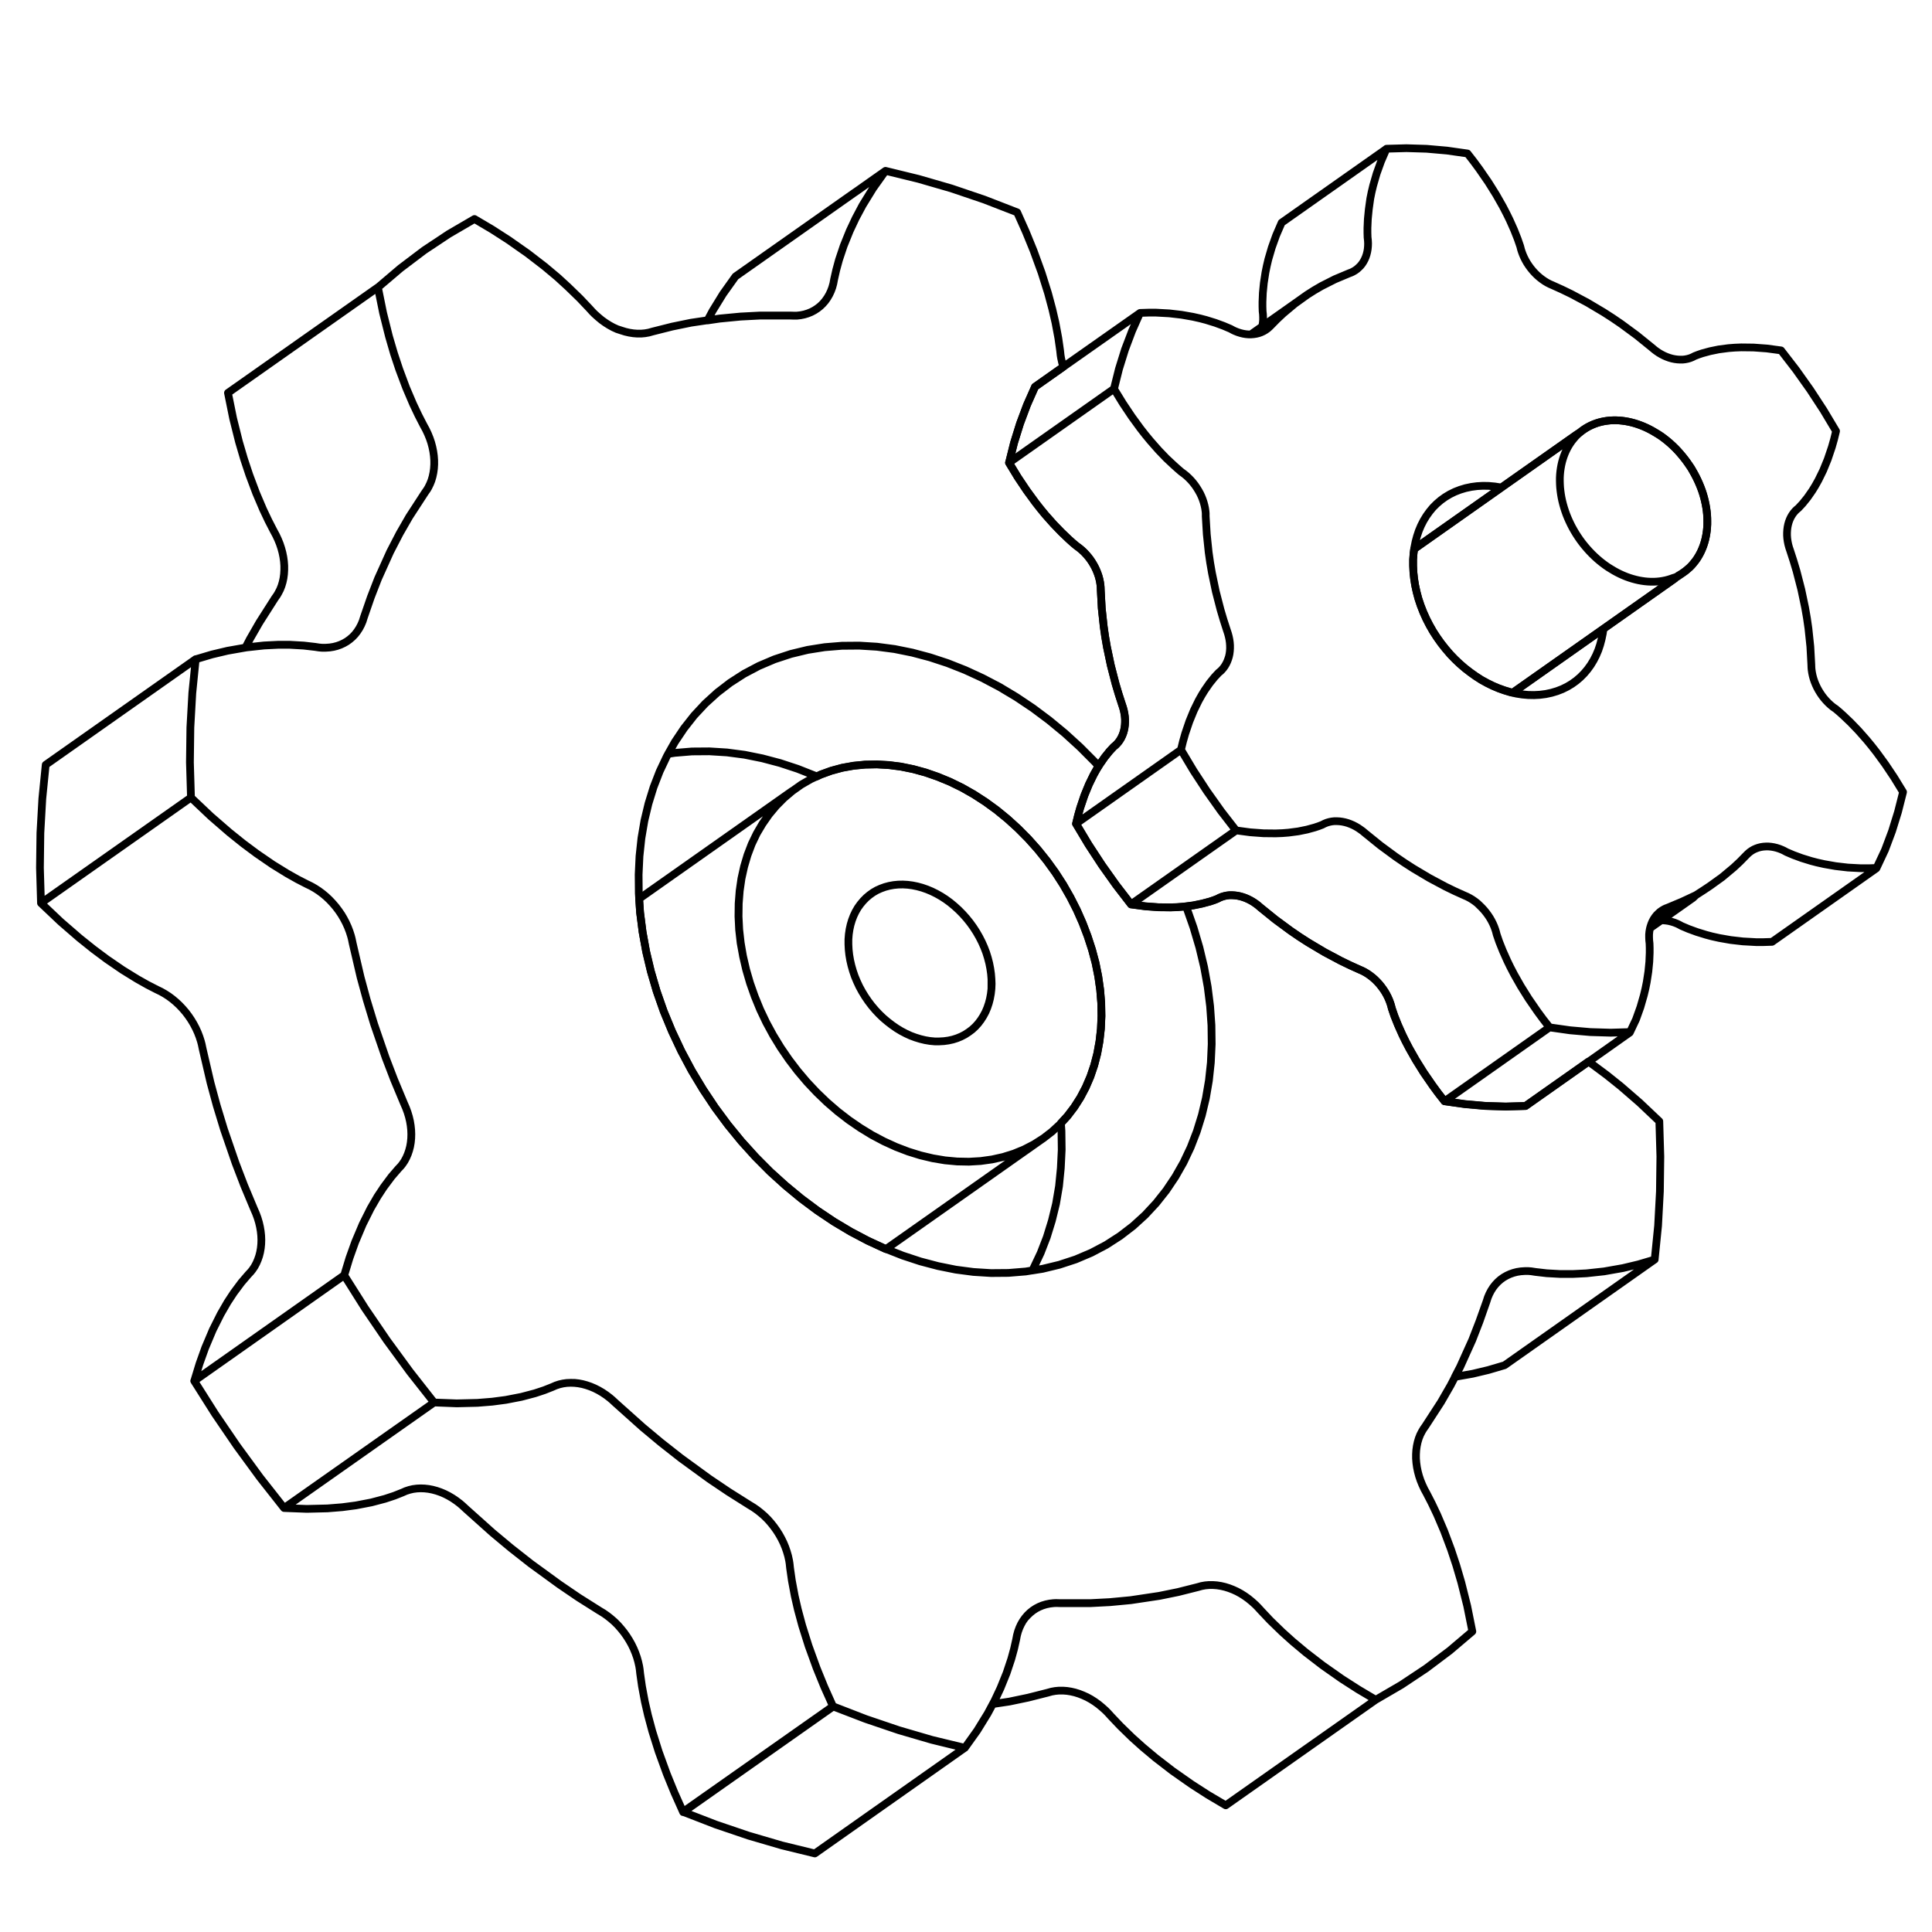 <svg width="1000" height="1000" viewBox="0 0 1000 1000" fill="none" xmlns="http://www.w3.org/2000/svg">
<path d="M769.444 673.583L765.713 684.037L762.009 693.583L755.741 707.472L753.046 712.676L762.305 711.046L770.37 709.12L778.796 706.639L853.555 653.981L856.416 651.963L848.065 654.435M769.444 673.583L770.083 671.583L770.87 669.731L771.796 667.972L772.842 666.342L774.028 664.843L775.324 663.472L776.731 662.241L778.241 661.167L779.852 660.241L781.555 659.454L783.342 658.824L785.194 658.352L787.129 658.046L789.129 657.907H791.185L792.583 658.018L794.731 658.352L800.592 659.028L807.731 659.426H813.898L821.148 659.065L830.259 658.074L840 656.361L848.065 654.435M769.444 673.583L765.75 684.102L762.046 693.648L755.778 707.537L753.083 712.741L750.833 717.074L745.87 725.694L737.815 738.111L736.685 739.731L736.009 740.87L735.083 742.657L734.352 744.509L733.768 746.472L733.333 748.518L733.046 750.62L732.916 752.778V754.907L733.092 757.148L733.407 759.417L733.87 761.685L734.481 763.972L735.25 766.259L736.176 768.528L737.231 770.787L738.444 773.009L741.111 778.194L743.889 784.055L747.481 792.481L751.046 801.981L753.768 810.185L756.37 819.074L759.426 831.25L762.083 844.444L750.37 854.38L738.12 863.592L725.352 872.083L712.083 879.815L702.926 874.389L694.444 868.935M848.065 654.435L856.463 651.954L858.222 634.435L859.167 616.667L859.398 598.63L858.861 580.37L848.676 570.731L838.954 562.305L831.685 556.481L824.787 551.342L822.157 549.491L789.611 572.417L779.305 572.704L768.87 572.389L758.315 571.463L747.676 569.954L744.444 565.889L741.472 561.842L736.842 555.12L732.842 548.713L729.398 542.648L727.398 538.815L725.833 535.62L723.537 530.472L721.685 525.842L720.37 521.954L719.954 520.361L719.629 519.315L719.055 517.759L718.398 516.241L717.648 514.759L716.824 513.324L715.898 511.935L714.916 510.592L713.889 509.315L712.778 508.102L711.611 506.944L710.379 505.87L709.102 504.88L707.778 503.954L706.407 503.13L705.009 502.407L703.565 501.778L698.75 499.602L693.954 497.278L685.518 492.787L677.185 487.833L672.555 484.852L667.991 481.731L660.028 475.861L652.268 469.583L651.065 468.518L650.185 467.852L648.852 466.926L647.491 466.111L646.102 465.398L644.713 464.787L643.305 464.287L641.907 463.889L640.509 463.592L639.111 463.417L637.741 463.333H636.379L635.055 463.481L633.759 463.75L632.509 464.12L631.296 464.602L630.129 465.204L628.278 465.926L626.213 466.611L622.222 467.741L617.704 468.667L613.879 469.167L614.129 469.759L617.759 480.092L620.796 490.389L623.231 500.574L625.083 510.759L626.342 520.796L627.037 530.704L627.157 540.435L626.731 550M694.444 868.935L702.944 874.389L712.065 879.815L634.444 934.444L625.287 929.028L616.805 923.574L606.963 916.667L598.176 909.898L591.472 904.278L585.972 899.342L579.87 893.407L575.083 888.361L573.398 886.509L572.222 885.324L570.37 883.667L568.518 882.139L566.583 880.75L564.611 879.5L562.592 878.398L560.546 877.472L558.491 876.667L556.407 876.018L554.333 875.537L552.268 875.213L550.213 875.055H548.185L546.185 875.241L544.231 875.592L542.324 876.129L532.139 878.704L522.435 880.731L513.889 882.009L514.815 880.278L517.861 873.796L521.018 865.991L523.444 858.713L524.889 853.444L525.972 848.611L526.379 846.481L526.935 844.463L527.639 842.546L528.481 840.741L529.444 839.018L530.555 837.463L531.879 836.055L533.222 834.759L534.685 833.593L536.241 832.574L537.898 831.713L539.648 830.991L541.5 830.435L543.417 830.037L545.407 829.805L546.768 829.75L548.861 829.815H564.342L574.528 829.287L585.305 828.268L600.12 826.046L609.833 824.065L620.018 821.5L621.926 820.963L623.879 820.611L625.879 820.435H627.907L629.963 820.592L632.037 820.917L634.111 821.398L636.185 822.046L638.25 822.842L640.287 823.768L642.305 824.87L644.278 826.12L646.213 827.509L648.065 829.028L649.916 830.694L651.083 831.88L652.778 833.731L657.528 838.787L663.629 844.704L669.12 849.648L675.833 855.268L684.62 862.037L694.444 868.935ZM694.444 868.935L684.565 861.991L675.778 855.222L669.065 849.602L663.574 844.657L657.472 838.741L652.685 833.685L650.991 831.833L649.824 830.648L647.972 828.981L646.12 827.463L644.185 826.074L642.213 824.824L640.194 823.722L638.157 822.796L636.092 822L634.018 821.352L631.944 820.87L629.87 820.546L627.815 820.389H625.787L623.787 820.565L621.833 820.917L619.926 821.454L609.741 824.018L600.028 826L585.213 828.222L574.435 829.241L564.25 829.768H548.768L546.676 829.704L545.315 829.759L543.324 829.991L541.407 830.389L539.555 830.944L537.805 831.667L536.148 832.528L534.592 833.546L533.129 834.713L531.787 836.009L530.565 837.444L529.454 839L528.472 840.685L527.629 842.491L526.926 844.407L526.37 846.426L525.963 848.555L524.879 853.389L523.435 858.657L521.009 865.935L517.852 873.741L514.805 880.222L513.879 881.954L511.222 886.917L505.815 895.704L499.389 904.713L482.305 900.537L465.213 895.546L448.148 889.759M448.148 889.759L465.222 895.546L482.315 900.537L499.389 904.667L421.768 959.352L404.685 955.176L387.592 950.176L370.528 944.389L353.518 937.805L431.148 883.176L448.148 889.759ZM448.148 889.759L431.185 883.25L426.629 873.065L422.704 863.426L418.528 851.944L415.204 841.389L412.963 833.055L411.361 826.083L409.87 818.111L408.944 811.63L408.694 809.287L408.444 807.731L407.935 805.417L407.268 803.111L406.481 800.842L405.555 798.611L404.509 796.481L403.324 794.342L402.018 792.278L400.592 790.278L399.074 788.361L397.444 786.509L395.713 784.787L393.861 783.167L391.963 781.657L389.981 780.278L387.926 779.028L377.083 772.185L367.092 765.454L352.361 754.722L342.055 746.62L332.611 738.741L318.778 726.37L316.926 724.657L315.676 723.592L313.75 722.12L311.778 720.796L309.768 719.62L307.731 718.592L305.667 717.722L303.592 717.009L301.528 716.444L299.454 716.046L297.407 715.815L295.37 715.741M295.37 715.741L297.407 715.759L299.454 715.991L301.528 716.389L303.592 716.954L305.667 717.667L307.731 718.537L309.768 719.565L311.778 720.741L313.75 722.065L315.676 723.537L316.926 724.602L318.778 726.315L332.611 738.685L342.055 746.565L352.361 754.667L367.092 765.398L377.083 772.13L387.926 778.972L389.981 780.222L391.963 781.602L393.861 783.111L395.713 784.731L397.444 786.454L399.074 788.305L400.555 790.176L401.981 792.176L403.287 794.241L404.472 796.38L405.546 798.565L406.472 800.796L407.259 803.065L407.926 805.37L408.435 807.685L408.685 809.241L408.935 811.583L409.861 818.065L411.352 826.037L412.954 833.009L415.194 841.343L418.518 851.898L422.676 863.38L426.602 873.018L431.222 883.333L353.592 937.963L349.046 927.778L345.12 918.148L340.944 906.667L337.62 896.102L335.379 887.768L333.778 880.787L332.287 872.815L331.361 866.333L331.102 864L330.852 862.444L330.333 860.13L329.685 857.824L328.879 855.555L327.954 853.324L326.889 851.129L325.694 849L324.389 846.935L322.972 844.935L321.435 843.028L319.815 841.176L318.083 839.444L316.231 837.833L314.324 836.324L312.342 834.944L310.287 833.704L299.435 826.852L289.472 820.065L274.741 809.343L264.435 801.241L254.981 793.361L241.157 780.991L239.305 779.278L238.055 778.213L236.129 776.75L234.157 775.417L232.148 774.241L230.111 773.213L228.046 772.342L225.981 771.63L223.898 771.065L221.833 770.667L219.778 770.435L217.75 770.361L215.75 770.454L213.796 770.713L211.889 771.157L210.037 771.759L208.25 772.546L204.065 774.204L199.25 775.796L192.231 777.648L184.204 779.194L177.176 780.12L169.509 780.741L158.805 781L147.046 780.555M295.37 715.741L293.37 715.833L291.417 716.102L289.509 716.537L287.657 717.148L285.879 717.926L281.685 719.583L276.87 721.176L269.852 723.028L261.824 724.583L254.796 725.509L247.12 726.129L236.426 726.389L224.676 725.926M295.37 715.741L293.37 715.815L291.417 716.083L289.509 716.518L287.657 717.13L285.879 717.907L281.685 719.565L276.87 721.157L269.852 723.009L261.824 724.565L254.796 725.491L247.12 726.111L236.426 726.37L224.676 725.926M224.676 725.926L147.046 780.555M224.676 725.926L212.213 710.055L200.287 693.768L188.926 677.102L178.148 660.055L100.518 714.741L111.296 731.778L122.667 748.444L134.583 764.722L147.046 780.555M224.676 725.926L212.176 710.055L200.25 693.768L188.889 677.102L178.157 660.055L180.87 651.12L183.796 642.944L187.731 633.62L191.824 625.444L195.37 619.333L198.639 614.426L202.629 609.074L206.148 604.981L207.481 603.565L208.287 602.546L209.379 600.935L210.305 599.204L211.111 597.352L211.759 595.444L212.278 593.454L212.639 591.389L212.852 589.259L212.917 587.083L212.833 584.861L212.592 582.602L212.213 580.324L211.667 578.018L210.972 575.713L210.12 573.407L209.12 571.111L204.009 558.861L199.592 547.352L193.611 529.963L189.815 517.491M189.815 517.491L193.583 529.954L199.565 547.342L203.981 558.852L209.092 571.102L210.092 573.398L210.944 575.704L211.639 578.009L212.185 580.315L212.565 582.592L212.805 584.852L212.889 587.102L212.824 589.278L212.611 591.407L212.25 593.472L211.731 595.463L211.083 597.37L210.278 599.222L209.352 600.954L208.259 602.565L207.454 603.583L206.12 605L202.602 609.092L198.611 614.444L195.389 619.38L191.842 625.491L187.75 633.667L183.815 642.991L180.889 651.167L178.176 660.102L100.546 714.787L103.268 705.842L106.194 697.667L110.129 688.342L114.222 680.176L117.759 674.046L120.991 669.129L124.981 663.778L128.5 659.685L129.824 658.259L130.639 657.241L131.731 655.63L132.657 653.907L133.454 652.055L134.12 650.148L134.629 648.148L135 646.065L135.213 643.935L135.278 641.759L135.194 639.537L134.954 637.278L134.565 635L134.028 632.694L133.333 630.389L132.481 628.083L131.481 625.787L126.342 613.5L121.926 601.981L115.944 584.602L112.148 572.13L108.981 560.454L104.898 542.935L104.407 540.574L104 539.018L103.259 536.713L102.389 534.444L101.379 532.222L100.241 530.055L98.981 527.944L97.611 525.917L96.139 523.963L94.555 522.111L92.879 520.342L91.12 518.685L89.268 517.13L87.352 515.704L85.352 514.407L83.296 513.241L81.185 512.222L76.333 509.731L70.981 506.713L63.481 502.083L55.278 496.472L48.38 491.324L41.12 485.509L31.398 477.092L21.213 467.444M189.815 517.491L186.648 505.815L182.565 488.296L182.074 485.935L181.667 484.38L180.926 482.074L180.055 479.805L179.046 477.583L177.907 475.417L176.657 473.305L175.259 471.296L173.778 469.342L172.194 467.491L170.528 465.722L168.759 464.055L166.907 462.509L164.981 461.083L162.991 459.787L160.926 458.62L158.815 457.602L153.963 455.111L148.602 452.092L141.102 447.463L132.898 441.833L126.009 436.704L118.741 430.88L109.028 422.454L98.842 412.815M189.815 517.491L186.639 505.852L182.555 488.333L182.065 485.972L181.657 484.417L180.917 482.111L180.046 479.842L179.037 477.62L177.898 475.454L176.648 473.342L175.278 471.315L173.796 469.361L172.213 467.509L170.546 465.741L168.778 464.074L166.926 462.528L165 461.102L163.009 459.805L160.944 458.639L158.833 457.62L153.981 455.13L148.62 452.111L141.12 447.481L132.917 441.852L126.028 436.722L118.759 430.898L109.046 422.472L98.861 412.833L98.315 394.592L98.546 376.555L99.546 358.759L101.296 341.241L109.694 338.75L117.768 336.833L127.028 335.204L127.509 335.12L136.611 334.129L143.861 333.768H150.028L157.167 334.176L163.037 334.852L165.167 335.176L166.574 335.296H168.629L170.629 335.157L172.565 334.852L174.417 334.38L176.194 333.75L177.898 332.963L179.509 332.037L181.018 330.944L182.435 329.722L183.731 328.361L184.898 326.852L185.991 325.167L186.917 323.407L187.704 321.555L188.333 319.555L191.954 309.083L195.657 299.537L201.917 285.648L206.861 276.102L211.824 267.472L219.879 255.074L221.018 253.444L221.694 252.305L222.574 250.509L223.315 248.657L223.889 246.694L224.324 244.648L224.611 242.555L224.75 240.398V238.194L224.583 235.954L224.268 233.694L223.805 231.417L223.194 229.12L222.426 226.842L221.5 224.565L220.435 222.315L219.222 220.092L216.555 214.907L213.778 209.046L210.185 200.62L206.648 191.12L203.926 182.926L201.324 174.074M98.842 412.815L21.213 467.444M98.842 412.815L98.296 394.574L98.528 376.537L99.528 358.694L101.278 341.176L100.472 341.75L98.963 342.815L23.657 395.852L21.907 413.37L20.907 431.167L20.676 449.204L21.213 467.444M201.324 174.074L203.889 182.926L206.611 191.12L210.176 200.62L213.768 209.046L216.546 214.907L219.213 220.092L220.426 222.315L221.491 224.565L222.417 226.842L223.185 229.12L223.796 231.417L224.259 233.694L224.574 235.954L224.741 238.194L224.759 240.398L224.62 242.555L224.333 244.648L223.898 246.694L223.324 248.657L222.583 250.509L221.704 252.305L221.028 253.444L219.889 255.074L211.833 267.472L206.87 276.102L201.926 285.648L195.667 299.537L191.963 309.083L188.342 319.555L187.713 321.555L186.926 323.407L186 325.167L184.944 326.796L183.778 328.305L182.481 329.667L181.065 330.889L179.555 331.981L177.944 332.907L176.241 333.694L174.463 334.324L172.611 334.796L170.676 335.102L168.676 335.241H166.62L165.213 335.12L163.083 334.796L157.213 334.12L150.074 333.713H143.907L136.657 334.074L127.555 335.065L127.074 335.148L129.305 330.842L134.259 322.222L142.241 309.694L143.379 308.074L144.046 306.926L144.972 305.139L145.704 303.287L146.296 301.315L146.731 299.287L147.009 297.176L147.139 295.018V292.824L146.972 290.583L146.657 288.324L146.194 286.046L145.574 283.759L144.815 281.472L143.889 279.194L142.833 276.944L141.629 274.722L138.963 269.537L136.185 263.676L132.592 255.25L129.028 245.75L126.305 237.555L123.704 228.704L120.657 216.528L117.991 203.342L195.611 148.713L198.278 161.898L201.324 174.074ZM201.324 174.074L198.278 161.954L195.611 148.768L207.315 138.824L219.555 129.565L232.333 121.083L245.592 113.352L254.75 118.768L263.231 124.231L273.074 131.129L281.861 137.898L288.574 143.518L294.018 148.509L300.12 154.435L304.907 159.481L306.592 161.333L307.768 162.518L309.62 164.176L311.472 165.713L313.407 167.092L315.389 168.342L317.398 169.444L319.444 170.37L321.546 171.055L323.62 171.704L325.694 172.185L327.759 172.509L329.815 172.676H331.898L333.898 172.491L335.852 172.139L337.759 171.602L347.944 169.037L357.657 167.046L366.194 165.778L372.5 164.852L383.287 163.824L393.472 163.296H408.944L411.046 163.361H412.407L414.398 163.129L416.305 162.741L418.157 162.176L419.917 161.463L421.565 160.592L423.12 159.574L424.583 158.417L425.926 157.111L427.139 155.685L428.241 154.12L429.222 152.435L430.065 150.639L430.778 148.722L431.333 146.694L431.731 144.565L432.824 139.731L434.259 134.454L436.676 127.25L439.833 119.444L442.879 112.963L446.444 106.231L451.852 97.435L458.333 88.426M458.333 88.426L451.889 97.472L446.481 106.268L442.898 112.963L439.852 119.444L436.694 127.25L434.268 134.518L432.833 139.796L431.741 144.629L431.342 146.759L430.787 148.787L430.074 150.704L429.231 152.5L428.25 154.185L427.148 155.75L425.917 157.176L424.574 158.481L423.111 159.639L421.555 160.657L419.907 161.528L418.148 162.241L416.296 162.805L414.389 163.194L412.398 163.426H411.037L408.935 163.361H393.463L383.278 163.889L372.491 164.935L366.185 165.861L368.842 160.907L374.25 152.111L380.676 143.092L441.667 100.139L444.194 98.398L446.972 96.426L450 94.287L452.518 92.509L458.333 88.426ZM458.333 88.426L475.389 92.592L492.407 97.518L509.472 103.305L526.481 109.898L531.028 120.083L534.963 129.713L539.139 141.185L542.463 151.75L544.694 160.083L546.305 167.055L547.796 175.037L548.722 181.518L548.972 183.852L549.231 185.407L549.741 187.722L550.352 189.879L535.713 200.194L531.583 209.518L527.954 219.204L524.842 229.204L522.268 239.509L526.852 247.055L531.481 253.917L536 260.102L538.592 263.407L541.139 266.5L545.37 271.296L549.407 275.444L553.166 279.046L555.222 280.898L557.166 282.528L558.509 283.509L559.787 284.555L561.009 285.685L562.157 286.889L563.241 288.148L564.259 289.463L565.185 290.833L566.046 292.25L566.824 293.694L567.518 295.185L568.12 296.694L568.648 298.231L569.065 299.778L569.389 301.333L569.611 302.898L569.704 303.935L569.759 305.491L570.268 314.815L571.25 324.278L572.009 329.592L572.935 334.926L574.935 344.426L577.389 353.926L578.972 359.259L580.685 364.602L581.213 366.185L581.639 367.759L581.963 369.324L582.185 370.87L582.296 372.398V373.889L582.213 375.352L582.028 376.768L581.741 378.148L581.361 379.472L580.879 380.741L580.305 381.944L579.639 383.083L578.879 384.148L578.018 385.13L577.407 385.741L576.398 386.574L574.222 388.926L571.741 392.009L569.204 395.657L568.629 396.583L566.648 394.379L559.028 386.731L551.139 379.537L543 372.824L534.666 366.592L526.111 360.861L517.389 355.648L508.518 350.963L499.537 346.833L490.472 343.25L481.342 340.25L472.185 337.824L463.018 335.972L453.87 334.768L444.768 334.204L435.741 334.278L426.815 335.009L418.009 336.407L409.361 338.5L400.898 341.278L392.768 344.731L385.111 348.778L377.917 353.407L371.213 358.565L364.991 364.222L359.259 370.37M626.731 550L625.731 559.259L624.176 568.342L622.083 577.148L619.444 585.685L616.278 593.861L612.574 601.694L608.361 609.102L603.639 616.148L598.407 622.75L592.685 628.907L586.463 634.574L579.75 639.722L572.565 644.352L564.898 648.398L556.787 651.852L548.315 654.63L539.676 656.722L534.259 657.583L530.879 658.13L521.954 658.861L512.926 658.935L503.824 658.361L494.676 657.157L485.5 655.305L476.342 652.889L467.213 649.88L458.574 646.472L458.148 646.305L449.167 642.157L440.305 637.481L431.583 632.268L423.028 626.537L414.694 620.315L406.555 613.592L398.639 606.481L391.028 598.824L383.713 590.731L376.741 582.204L370.111 573.259L363.889 563.889L358.055 554.148L352.667 544.037L347.815 533.731L343.518 523.398L339.879 513.074L336.879 502.778L334.444 492.537L332.592 482.352L331.324 472.315L330.833 465.185L330.639 462.407L330.555 452.713L331 443.176L332 433.842L333.546 424.768L335.648 415.963L338.278 407.463L341.444 399.278L345.148 391.454L345.852 390.204L346.009 389.926L349.361 384L354.083 376.963L359.259 370.37M626.731 550L625.731 559.315L624.176 568.398L622.083 577.204L619.444 585.713L616.278 593.889L612.574 601.722L608.361 609.129L603.639 616.176L598.407 622.778L592.685 628.935L586.463 634.602L579.75 639.75L572.565 644.38L564.898 648.426L556.768 651.88L548.296 654.657L539.657 656.75L534.241 657.611L534.944 656.37L538.648 648.537L541.815 640.361L544.444 631.852L546.602 623.046L548.148 613.963L549.074 604.63L549.537 595.111L549.416 585.38L549.139 581.342L552.528 577.639L556.046 573.009L559.204 568.055L561.981 562.778L564.37 557.222L566.352 551.389L567.926 545.315L569.074 539.018L569.805 532.537L570.102 525.907L569.981 519.157L569.426 512.305L568.444 505.398L567.046 498.454L565.194 491.509L562.963 484.602L560.352 477.75L557.342 471L553.972 464.37L550.268 457.889L546.204 451.592L541.815 445.528L537.129 439.694L532.166 434.139L526.944 428.87L521.5 423.917L515.842 419.287L510 415.037L504 411.157L497.889 407.685L491.667 404.63L485.37 402.074L479.037 399.879L472.694 398.139L466.37 396.852L460.083 396.037L453.87 395.685L447.759 395.805L441.778 396.389L435.963 397.435L430.315 398.954L424.889 400.917L422.768 401.907L421.926 401.518L412.852 397.935L403.722 394.935L394.565 392.509L385.389 390.657L376.25 389.454L367.148 388.889L358.12 388.954L349.194 389.694L345.805 390.231L345.963 389.954L349.315 384.028L354.037 376.991L359.259 370.37M626.731 550L627.176 540.454L627.055 530.694L626.361 520.787L625.102 510.75L623.25 500.565L620.815 490.379L617.778 480.083L614.148 469.75L613.898 469.157L612.639 469.315L609.416 469.565L606.009 469.704L599.713 469.63L592.852 469.13L585.444 468.139L577.722 458.12L570.37 447.778L563.444 437.185L556.963 426.352L558.009 422.083L559.157 418.055L561.296 411.704L563.62 406.028L566.074 401L567.759 397.991L568.685 396.528L566.666 394.324L559.046 386.676L551.157 379.481L543.018 372.768L534.685 366.537L526.129 360.805L517.398 355.555L508.528 350.926L499.546 346.796L490.481 343.213L481.352 340.213L472.222 337.768L463.055 335.917L453.907 334.713L444.805 334.148L435.778 334.222L426.852 334.954L418.046 336.352L409.398 338.444L400.935 341.222L392.805 344.676L385.148 348.722L377.954 353.352L371.25 358.509L365.028 364.167L359.259 370.37" stroke="black" stroke-width="4" stroke-linecap="round" stroke-linejoin="round"/>
<path d="M859.926 476.297L876.324 464.742L877.824 463.325L870.676 466.668L863.426 469.714L862.185 470.186L861.407 470.556L860.296 471.205L859.25 471.945L858.324 472.788L857.398 473.714L856.602 474.723L855.889 475.806L855.268 476.964L854.75 478.195L854.315 479.492L854.065 480.418L859.796 476.38M859.926 476.297L859.796 476.38M859.926 476.297L876.296 464.742L877.796 463.325L881.805 460.742L885.093 458.547L891.407 454.001L897.389 449.001L900.602 446.001L903.685 442.853L904.611 441.927L905.593 441.075L906.639 440.334L907.741 439.695L908.907 439.177L910.12 438.751L911.38 438.436L912.676 438.232L914.009 438.14H915.37L916.759 438.269L918.157 438.501L919.574 438.843L921 439.297L922.426 439.871L923.352 440.306L924.768 441.066L928.269 442.556L932.593 444.149L937.435 445.64L940.481 446.436L944.185 447.26L950.083 448.297L956.417 449.038L963.167 449.399H967.287L971.287 449.242L971.167 449.492L970.787 449.76L917.213 487.501L912.954 487.64H908.833L902.083 487.269L895.741 486.538L889.843 485.501L886.139 484.677L883.093 483.871L878.259 482.38L873.935 480.797L870.426 479.306L869.018 478.547L868.093 478.103L866.676 477.538L865.25 477.084L863.833 476.732L862.435 476.51L861.046 476.38H859.796M585.944 171.297L582.324 180.927L579.213 190.927L576.639 201.242L522.306 239.51L524.88 229.205L527.991 219.205L531.62 209.519L535.75 200.195L550.389 189.881L590.083 161.964M585.944 171.297L590.083 161.964M585.944 171.297L582.268 180.927L579.157 190.927L576.583 201.242M590.083 161.964L594.343 161.825H598.463L605.213 162.195L611.546 162.927L617.444 163.964L621.148 164.797L624.194 165.593L629.019 167.084L633.352 168.677L636.861 170.168L638.269 170.927L639.194 171.362L640.611 171.927L642.037 172.38L643.454 172.732L644.852 172.964L646.241 173.084H647.481H647.602L648.926 172.982L650.231 172.779L651.491 172.473L652.704 172.047L653.861 171.519L654.935 170.908L656.018 170.149L657 169.297L657.926 168.371L661.019 165.223L664.222 162.223L670.204 157.214L676.519 152.668L680.222 150.316L684.009 148.112L690.981 144.584L698.231 141.538L699.472 141.066L700.25 140.686L701.361 140.047L702.398 139.297L703.324 138.464L704.25 137.538L705.046 136.529L705.75 135.436L706.37 134.279L706.898 133.056L707.333 131.76L707.676 130.399L707.917 129.001L708.056 127.538L708.102 126.038L708.028 124.492L707.852 122.918L707.778 120.566V118.047L707.981 113.418L708.481 108.334L709.259 102.779M709.259 102.779L708.5 108.232L708 113.316L707.796 117.945V120.464L707.87 122.816L708.046 124.39L708.12 125.936L708.074 127.436L707.935 128.899L707.694 130.297L707.352 131.658L706.917 132.955L706.389 134.177L705.768 135.334L705.065 136.427L704.268 137.436L703.343 138.362L702.417 139.195L701.38 139.945L700.268 140.584L699.491 140.964L698.25 141.436L691 144.482L684.028 148.01L680.241 150.214L676.537 152.566L670.981 156.501L666.296 159.806L665.472 160.39L654 168.473L653.806 168.603L653.5 168.825L653.287 168.973L653.389 168.575L653.63 167.168L653.768 165.705V164.205L653.704 162.658L653.528 161.084L653.454 158.732V156.223L653.648 151.593L654.148 146.51L654.991 141.047L655.667 137.705L656.481 134.26L658.259 128.168L660.537 121.806L663.37 115.251L712.787 80.445L715.981 78.205L717.056 77.436L717.648 76.982M709.259 102.779L709.935 99.445L710.759 96.001L712.528 89.88L714.815 83.529L717.648 76.982M717.648 76.982L727.944 76.695L738.389 77.01L748.944 77.936L759.574 79.445L762.787 83.575L765.759 87.621L770.389 94.344L774.398 100.751L777.843 106.816L779.833 110.649L781.398 113.843L783.694 118.992L785.546 123.668L786.87 127.51L787.278 129.103L787.611 130.158L788.185 131.705L788.843 133.223L789.593 134.705L790.417 136.14L791.343 137.538L792.324 138.871L793.37 140.149L794.481 141.362L795.657 142.519L796.88 143.593L798.157 144.584L799.481 145.51L800.843 146.334L802.25 147.056L803.694 147.686L808.509 149.862L813.306 152.186L821.741 156.686L830.074 161.64L834.704 164.621L839.259 167.732L847.222 173.603L854.981 179.881L856.269 180.964L857.148 181.631L858.481 182.556L859.843 183.362L861.231 184.084L862.62 184.686L864.028 185.195L865.426 185.593L866.824 185.881L868.213 186.066L869.593 186.14H870.944L872.268 185.992L873.565 185.732L874.824 185.362L876.037 184.871L877.204 184.269L879.056 183.556L881.111 182.862L885.083 181.779L889.602 180.853L894.676 180.186L897.898 179.936L901.315 179.797L907.611 179.871L914.463 180.371L921.87 181.362L929.602 191.381L936.935 201.705L943.861 212.297L950.343 223.14L949.296 227.399L948.157 231.427L946.009 237.779L943.685 243.464L941.222 248.492L939.546 251.492L938.065 253.899L935.528 257.556L933.037 260.64L930.861 262.982L929.861 263.825L929.241 264.427L928.389 265.408L927.63 266.473L926.963 267.612L926.389 268.816L925.907 270.084L925.528 271.408L925.241 272.788L925.056 274.205L924.963 275.668V277.158L925.074 278.686L925.296 280.232L925.611 281.797L926.037 283.371L926.574 284.955L928.296 290.269L929.889 295.603L932.343 305.103L934.343 314.603L935.269 319.936L936.037 325.26L937.028 334.668L937.537 343.982L937.593 345.538L937.676 346.575L937.907 348.14L938.231 349.695L938.648 351.242L939.167 352.779L939.778 354.288L940.472 355.779L941.25 357.223L942.111 358.64L943.037 360.01L944.046 361.325L945.13 362.584L946.287 363.788L947.509 364.918L948.787 365.973L950.13 366.899L952.065 368.529L954.12 370.381L957.889 373.973L961.917 378.158L966.148 382.955L968.694 386.047L971.287 389.353L975.806 395.547L980.389 402.399L985.018 409.945L982.407 420.251L979.306 430.26L975.676 439.936L971.296 449.279L967.296 449.399H963.176L956.426 449.038L950.093 448.297L944.194 447.26L940.491 446.436L937.444 445.64L932.602 444.149L928.278 442.556L924.778 441.066L923.361 440.306L922.435 439.871L921.009 439.297L919.583 438.843L918.167 438.501L916.768 438.269L915.38 438.14H914.018L912.685 438.232L911.389 438.436L910.13 438.751L908.917 439.177L907.75 439.695L906.648 440.334L905.602 441.075L904.62 441.927L903.694 442.853L900.611 446.001L897.398 449.001L891.417 454.001L885.102 458.547L881.815 460.742L877.806 463.325L870.657 466.668L863.407 469.714L862.167 470.186L861.389 470.556L860.278 471.205L859.231 471.945L858.305 472.788L857.38 473.714L856.583 474.723L855.87 475.806L855.25 476.964L854.731 478.195L854.296 479.492L854.046 480.418L853.954 480.816L853.704 482.223L853.565 483.686V485.186L853.63 486.732L853.806 488.306L853.88 490.658V493.177L853.685 497.806L853.185 502.899L852.343 508.353L851.667 511.695L850.843 515.14L849.074 521.297L846.796 527.658L843.676 534.26L833.639 534.538L823.204 534.223L812.648 533.297L802.009 531.788L798.806 527.658L795.824 523.612L791.194 516.89L787.185 510.482L783.741 504.418L781.741 500.584L780.185 497.38L777.88 492.232L776.028 487.603L774.704 483.76L774.287 482.158L773.963 481.112L773.398 479.566L772.731 478.047L771.981 476.566L771.157 475.131L770.231 473.732L769.25 472.399L768.204 471.112L767.093 469.899L765.926 468.751L764.75 467.593M764.75 467.593L763.472 466.594L762.148 465.668L760.778 464.843L759.38 464.112L757.935 463.482L753.12 461.316L748.324 458.992L739.889 454.492L731.556 449.538L726.926 446.556L722.361 443.436L714.407 437.575L706.648 431.297L705.361 430.214L704.435 429.547L703.102 428.621L701.741 427.806L700.361 427.093L698.963 426.492L697.565 425.982L696.157 425.584L694.75 425.297L693.361 425.112L691.991 425.038H690.639L689.306 425.186L688.018 425.445L686.759 425.816L685.546 426.306L684.38 426.908L682.528 427.621L680.472 428.306L676.509 429.39L671.991 430.316L666.907 430.982L663.694 431.232L660.278 431.362L653.981 431.297L647.13 430.797L639.722 429.806M764.75 467.593L765.926 468.714L767.093 469.862L768.204 471.075L769.25 472.362L770.231 473.695L771.157 475.093L771.981 476.529L772.731 478.01L773.398 479.529L773.963 481.075L774.287 482.121L774.704 483.723L776.028 487.566L777.88 492.195L780.185 497.343L781.741 500.547L783.741 504.38L787.185 510.445L791.194 516.853L795.824 523.575L798.806 527.621L802.074 531.769L747.741 570.047L744.537 565.908L741.565 561.862L736.935 555.14L732.935 548.732L729.491 542.668L727.491 538.834L725.926 535.64L723.63 530.492L721.778 525.862L720.454 522.019L720.037 520.427L719.713 519.38L719.139 517.825L718.481 516.306L717.731 514.825L716.907 513.39L715.981 512.001L715 510.658L713.954 509.381L712.843 508.168L711.676 507.01L710.444 505.936L709.167 504.945L707.843 504.019L706.472 503.195L705.074 502.473L703.63 501.843L698.815 499.668L694.018 497.343L685.583 492.853L677.25 487.899L672.62 484.918L668.056 481.797L660.093 475.927L652.333 469.649L651.056 468.575L650.176 467.908L648.843 466.982L647.481 466.168L646.093 465.455L644.704 464.843L643.296 464.343L641.898 463.945L640.5 463.649L639.102 463.473L637.731 463.39H636.37L635.046 463.538L633.75 463.806L632.5 464.177L631.287 464.658L630.12 465.26L628.269 465.982L626.204 466.668L622.185 467.668L617.667 468.593L613.843 469.093L612.583 469.251L609.361 469.501L605.954 469.64L599.657 469.566L592.796 469.066L585.389 468.075L639.722 429.806M639.722 429.806L632 419.788L624.667 409.464L617.741 398.871L611.259 388.029L612.306 383.76L613.444 379.732L615.593 373.39L617.917 367.705L620.37 362.677L622.056 359.677L623.537 357.269L626.074 353.612L628.556 350.529L630.741 348.186L631.741 347.343L632.361 346.742L633.213 345.751L633.972 344.695L634.639 343.547L635.213 342.353L635.694 341.084L636.111 339.816M636.111 339.816L636.398 338.445L636.583 337.019L636.676 335.566M636.111 339.816L635.704 341.149L635.222 342.418L634.648 343.612L633.981 344.76L633.222 345.816L632.37 346.806L631.75 347.408L630.75 348.251L628.565 350.593L626.083 353.677L623.546 357.334L622.065 359.742L620.38 362.742L617.926 367.769L615.602 373.455L613.454 379.797L612.315 383.825L611.268 388.093L556.935 426.371L557.981 422.103L559.13 418.075L561.268 411.723L563.593 406.047L566.046 401.019L567.731 398.01L568.657 396.547L569.231 395.621L571.768 391.973L574.25 388.89L576.463 386.501L577.472 385.668L578.083 385.056L578.944 384.075L579.704 383.01L580.37 381.871L580.944 380.668L581.426 379.399L581.806 378.075L582.093 376.695L582.278 375.279L582.361 373.816V372.325L582.25 370.797L582.028 369.251L581.704 367.686L581.278 366.112L580.75 364.529L579.019 359.214L577.435 353.88L574.981 344.38L572.981 334.881L572.056 329.547L571.296 324.232L570.259 314.853L569.75 305.529L569.694 303.973L569.602 302.936L569.38 301.371L569.056 299.816L568.639 298.269L568.111 296.732L567.509 295.223L566.815 293.732L566.037 292.288L565.176 290.871L564.25 289.501L563.231 288.186L562.148 286.927L561 285.723L559.778 284.593L558.5 283.547L557.157 282.566L555.213 280.936L553.157 279.084L549.398 275.482L545.37 271.297L541.074 266.501L538.528 263.408L535.935 260.103L531.407 253.918L526.833 247.056L522.25 239.51L576.583 201.242M636.676 335.566V334.066L636.565 332.547L636.343 330.992L636.019 329.436L635.593 327.862L635.065 326.269L633.333 320.936M636.676 335.566L636.648 334.047L636.537 332.529L636.315 330.973L635.991 329.418L635.565 327.843L635.037 326.251L633.333 320.936M633.333 320.936L631.75 315.603L629.296 306.112L627.306 296.612L626.38 291.269L625.611 285.955L624.63 276.547L624.074 267.232V265.677L623.981 264.63L623.759 263.075L623.426 261.519L623 259.964L622.491 258.436L621.88 256.918L621.185 255.436L620.37 253.982L619.509 252.575L618.583 251.205L617.565 249.89L616.481 248.621L615.324 247.427L614.111 246.297L612.824 245.242L611.481 244.269L609.537 242.593L607.481 240.742L603.704 237.214L599.685 233.029L595.454 228.223L592.907 225.14L590.315 221.834L585.796 215.64L581.213 208.788L576.583 201.242M776.768 252.269L777.13 252.353L813.407 226.825L815.833 225.121L817.574 223.973L818.741 223.047L819.778 222.297L820.991 221.519L822.241 220.806L823.528 220.168L824.852 219.593L826.222 219.084L827.62 218.649L829.046 218.288L830.5 217.992L831.991 217.779L833.491 217.621L835.028 217.556H836.574L838.13 217.621L839.704 217.779L841.296 217.992L842.889 218.288L844.481 218.649L846.083 219.084L847.685 219.593L849.278 220.168L850.861 220.806L852.444 221.519L854.009 222.297L855.556 223.149L857.12 224.075L858.639 225.001L860.13 226.001L861.593 227.093L863.028 228.232L864.435 229.436L865.806 230.686L867.139 231.982L868.435 233.334L869.694 234.76L870.907 236.195L872.083 237.677L873.213 239.195L874.287 240.742L875.361 242.334L876.287 243.955L877.213 245.593L878.074 247.26L878.88 248.945L879.63 250.649L880.352 252.371L880.991 254.103L881.556 255.843L882.056 257.593L882.491 259.343L882.861 261.093L883.176 262.834L883.417 264.575L883.593 266.316L883.694 268.038V269.732L883.685 271.445L883.593 273.112L883.435 274.76L883.213 276.371L882.917 277.955L882.565 279.51L882.139 281.029L881.657 282.501L881.102 283.936L880.491 285.334L879.815 286.686L879.083 287.992L878.296 289.242L877.444 290.436L876.518 291.575L875.593 292.668L874.583 293.695L873.519 294.621L872.407 295.547L871.241 296.39L870.565 296.871L869.954 297.297L868.157 298.566L867.528 298.751L866.954 299.408L866.352 299.834L865.741 300.269L865.12 300.705L829.935 325.492M776.768 252.269L773.694 251.788L770.63 251.51L767.574 251.455L764.546 251.621L761.546 252.019L758.602 252.64L755.741 253.501L753.028 254.556L750.463 255.816L748.037 257.269L745.768 258.899L743.657 260.705L741.667 262.686L739.907 264.816L738.269 267.103L736.796 269.519L735.5 272.066L734.37 274.742L733.444 277.519L732.667 280.408L732.074 283.399L731.972 284.186M776.768 252.269L777.157 252.353L731.972 284.186M731.972 284.186L731.667 286.482L731.435 289.649V292.881L731.593 296.186L731.944 299.538L732.481 302.936L733.231 306.381L734.157 309.853L735.315 313.343L736.676 316.843L738.231 320.306L739.944 323.649L741.796 326.89L743.796 330.01L745.935 333.01L748.194 335.871L750.574 338.649L753.056 341.242L755.639 343.686L758.305 345.982L761.083 348.121L763.861 350.103L766.75 351.955L769.685 353.584L772.667 355.047L775.685 356.325L778.731 357.408L781.796 358.334L783.037 358.612L784.889 359.029L787.963 359.51L791.028 359.779L794.083 359.834L797.111 359.668L800.102 359.279L803.056 358.649L805.907 357.797L808.63 356.742L811.194 355.482L813.611 354.029L815.889 352.39L818 350.584L819.954 348.612L821.75 346.482L823.389 344.205L824.852 341.788L826.157 339.232L827.287 336.566L828.213 333.788L828.981 330.89L829.63 327.779M829.63 327.779L829.935 325.492M829.63 327.779L828.972 330.779L828.204 333.677L827.278 336.455L826.148 339.121L824.843 341.677L823.38 344.093L821.741 346.371L819.944 348.501L817.991 350.473L815.88 352.279L813.602 353.918L811.185 355.371L808.62 356.631L805.898 357.686L803.046 358.538L800.093 359.168L797.102 359.556L794.074 359.723L791.018 359.668L787.954 359.399L784.88 358.918L783.028 358.501L829.935 325.492M670.917 156.566L666.231 159.871L665.407 160.455L653.935 168.519L653.741 168.649L653.435 168.871L653.222 169.019L652.87 169.269L647.491 173.056H647.611L648.935 172.955L650.241 172.751L651.5 172.445L652.713 172.019L653.87 171.492L654.944 170.881L656.028 170.121L657.009 169.269L657.935 168.343L661.028 165.195L664.231 162.195L670.213 157.186L676.528 152.64L670.917 156.566ZM632.019 419.834L624.685 409.51L617.759 398.918L611.278 388.075L556.944 426.353L563.426 437.186L570.37 447.779L577.704 458.103L585.426 468.121L639.815 429.853L632.019 419.834ZM833.639 534.492L823.204 534.177L812.648 533.251L802.009 531.742L747.676 570.019L758.333 571.538L768.889 572.464L779.324 572.779L789.63 572.492L822.176 549.566L843.148 534.751L843.565 534.464L843.694 534.186L833.639 534.492Z" stroke="black" stroke-width="4" stroke-linecap="round" stroke-linejoin="round"/>
<path d="M391.666 431.482L389.064 436.88L386.879 442.584L385.111 448.537L383.74 454.722L382.814 461.111L382.305 467.667L382.222 474.361L382.555 481.167L383.333 488.047L384.601 494.963L386.213 501.908L388.231 508.843L390.657 515.722L393.435 522.528L396.62 529.222L400.176 535.778L404.074 542.167L408.305 548.343L412.842 554.306L417.666 560.009L422.768 565.426L428.101 570.547L433.657 575.334L439.416 579.769L445.333 583.824L451.398 587.528L457.564 590.787L463.824 593.639L470.139 596.056L476.481 598.019L482.824 599.528L489.129 600.584L495.389 601.167L501.546 601.287L507.602 600.935L513.509 600.111L519.24 598.834L524.796 597.093L530.111 594.898L535.185 592.269L539.944 589.232L536.879 591.38L534.398 593.139L531.981 594.843L529.574 596.528L458.564 646.528L458.139 646.361L449.157 642.213L440.296 637.537L431.574 632.324L423.018 626.593L414.685 620.371L406.546 613.648L398.657 606.454L391.046 598.797L383.731 590.704L376.759 582.176L370.129 573.232L363.889 563.889L358 554.158L352.611 544.047L347.759 533.741L343.518 523.398L339.916 513.074L336.879 502.778L334.453 492.593L332.601 482.408L331.305 472.334L330.814 465.204L398.213 417.722L403 414.343L407.713 411.019L410.074 409.371L405.713 413.074L401.685 417.139L397.981 421.574L394.639 426.361L391.666 431.482ZM391.666 431.482L394.694 426.389L398.037 421.602L401.74 417.167L405.768 413.102L410.129 409.398L414.759 406.121L419.703 403.278L422.777 401.852L424.889 400.843L430.314 398.88L435.963 397.361L441.777 396.315L447.759 395.732L453.87 395.611L460.083 395.963L466.37 396.778L472.694 398.065L479.037 399.806L485.37 402L491.666 404.63L497.953 407.685L504.064 411.158L510.064 415.037L515.907 419.287L521.564 423.917L527.009 428.871L532.231 434.139L537.194 439.695L541.879 445.528L546.268 451.593L550.333 457.889L554.037 464.371L557.407 471L560.351 477.75L562.963 484.602L565.222 491.472L567.074 498.417L568.472 505.361L569.453 512.269L570.009 519.121L570.129 525.917L569.833 532.547L569.101 539.028L567.953 545.324L566.379 551.398L564.398 557.232L562.009 562.787L559.231 568.065L556.074 573.019L552.555 577.648L549.166 581.352L548.685 581.889L544.481 585.75L539.972 589.232L535.176 592.287L530.101 594.917L524.787 597.111L519.231 598.852L513.5 600.13L507.592 600.954L501.537 601.306L495.379 601.185L489.12 600.602L482.814 599.547L476.472 598.037L470.129 596.074L463.814 593.658L457.555 590.806L451.389 587.546L445.324 583.843L439.407 579.787L433.648 575.352L428.092 570.565L422.759 565.445L417.657 560.028L412.833 554.324L408.296 548.361L404.064 542.185L400.166 535.796L396.611 529.241L393.426 522.546L390.648 515.741L388.222 508.861L386.203 501.926L384.592 494.982L383.407 488.047L382.629 481.167L382.296 474.361L382.379 467.667L382.889 461.111L383.814 454.722L385.185 448.537L386.935 442.593L389.083 436.898L391.666 431.482ZM513.166 511.871L512.87 514.426L512.416 516.908L511.796 519.306L511.018 521.611L510.092 523.806L508.953 525.926L507.713 527.88L506.314 529.732L504.796 531.408L503.129 532.935L501.352 534.259L499.5 535.463L497.49 536.509L495.398 537.371L493.213 538.065L490.944 538.565L488.611 538.889L486.222 539.028H483.796L481.324 538.797L478.833 538.38L476.333 537.778L473.833 537.009L471.333 536.084L468.87 534.954L466.426 533.667L464.037 532.213L461.657 530.556L459.389 528.806L457.194 526.954L455.083 524.935L453.074 522.796L451.166 520.547L449.379 518.195L447.713 515.75L446.176 513.232L444.768 510.639L443.518 507.963L442.407 505.278L441.481 502.565L440.685 499.787L440.046 497.009L439.574 494.232L439.277 491.519L439.139 488.824V486.185L439.342 483.602L439.713 481.084L440.25 478.639L440.953 476.287L441.814 474.037L442.833 471.898L444 469.88L445.324 468.028L446.787 466.278L448.37 464.667L450.055 463.25L451.907 461.926L453.851 460.806L455.907 459.88L458.055 459.102L460.277 458.509L462.574 458.093L464.935 457.861L467.342 457.815L469.796 457.954L472.277 458.278L474.777 458.787L477.287 459.472L479.777 460.334L482.259 461.371L484.722 462.584L487.139 463.954L489.5 465.482L491.805 467.167L494.037 469.019L496.194 470.972L498.25 473.056L500.213 475.25L502.064 477.556L503.796 479.954L505.398 482.435L506.87 484.991L508.203 487.602L509.389 490.269L510.426 492.972L511.296 495.75L512.018 498.528L512.564 501.306L512.963 504.084L513.176 506.778M513.166 511.871L513.176 509.445V506.778M513.166 511.871L513.277 509.25L513.176 506.778" stroke="black" stroke-width="4" stroke-linecap="round" stroke-linejoin="round"/>
<path d="M816.473 224.999L817.611 223.888L815.871 225.036L813.445 226.74L777.139 252.314L731.954 284.147L731.648 286.444L731.417 289.61V292.842L731.574 296.147L731.926 299.499L732.463 302.897L733.213 306.342L734.139 309.814L735.297 313.305L736.658 316.805L738.213 320.268L739.926 323.61L741.778 326.851L743.787 329.907L745.926 332.907L748.185 335.768L750.565 338.545L753.047 341.138L755.63 343.582L758.297 345.879L761.074 348.018L763.852 349.999L766.741 351.851L769.686 353.471L772.667 354.934L775.686 356.212L778.732 357.295L781.797 358.221L783.037 358.499L829.898 325.49L865.084 300.703L865.704 300.268L866.315 299.832L866.917 299.407L867.491 298.749L866.195 299.064M816.473 224.999L815.463 226.027L814.537 227.119L813.611 228.258L812.769 229.462L811.973 230.712L811.241 232.008L810.565 233.36L809.954 234.758L809.408 236.194L808.917 237.675L808.491 239.194L808.139 240.74L807.852 242.323L807.621 243.944L807.463 245.582L807.371 247.249V248.934L807.417 250.638L807.519 252.36L807.704 254.092L807.945 255.832L808.25 257.582L808.621 259.332L809.065 261.082L809.565 262.823L810.13 264.564L810.75 266.305L811.445 268.027L812.195 269.721L813 271.407L813.861 273.073L814.787 274.721L815.76 276.332L816.787 277.916L817.861 279.471L818.991 280.99L820.158 282.462L821.38 283.897L822.639 285.295L823.935 286.647L825.278 287.953L826.649 289.203L828.047 290.397L829.482 291.536L830.954 292.629L832.445 293.657L833.954 294.582L835.491 295.508L837.037 296.351L838.602 297.129L840.186 297.842L841.769 298.49L843.371 299.064L844.963 299.564L846.565 299.999L848.158 300.369L849.76 300.657L851.343 300.879L852.917 301.027L854.482 301.101H856.028L857.556 301.027L859.056 300.879L860.547 300.657L862 300.369L863.436 299.999L864.824 299.564L866.195 299.064M816.473 224.999L817.574 223.971L818.741 223.045L819.778 222.295L820.991 221.518L822.241 220.805L823.528 220.166L824.852 219.592L826.223 219.082L827.621 218.647L829.047 218.286L830.5 217.99L831.991 217.777L833.491 217.619L835.028 217.555H836.574L838.13 217.619L839.704 217.777L841.297 217.99L842.889 218.286L844.482 218.647L846.084 219.082L847.686 219.592L849.278 220.166L850.861 220.805L852.445 221.518L854.01 222.295L855.556 223.147L857.121 224.073L858.639 224.999L860.13 225.999L861.593 227.092L863.028 228.231L864.436 229.434L865.806 230.684L867.139 231.981L868.435 233.332L869.695 234.758L870.908 236.194L872.084 237.675L873.213 239.194L874.287 240.74L875.361 242.332L876.287 243.953L877.213 245.592L878.074 247.258L878.88 248.944L879.63 250.647L880.306 252.369L880.945 254.101L881.51 255.842L882.01 257.592L882.445 259.342L882.815 261.092L883.13 262.832L883.371 264.573L883.547 266.314L883.649 268.036L883.704 269.721V271.407L883.611 273.073L883.454 274.721L883.232 276.332L882.936 277.916L882.584 279.471L882.158 280.99L881.676 282.462L881.121 283.897L880.51 285.295L879.834 286.647L879.102 287.953L878.315 289.203L877.463 290.397L876.537 291.536L875.611 292.629L874.602 293.657L873.537 294.582L872.426 295.508L871.26 296.351L870.056 297.129L868.806 297.842L867.547 298.712L866.195 299.064" stroke="black" stroke-width="4" stroke-linecap="round" stroke-linejoin="round"/>
</svg>
